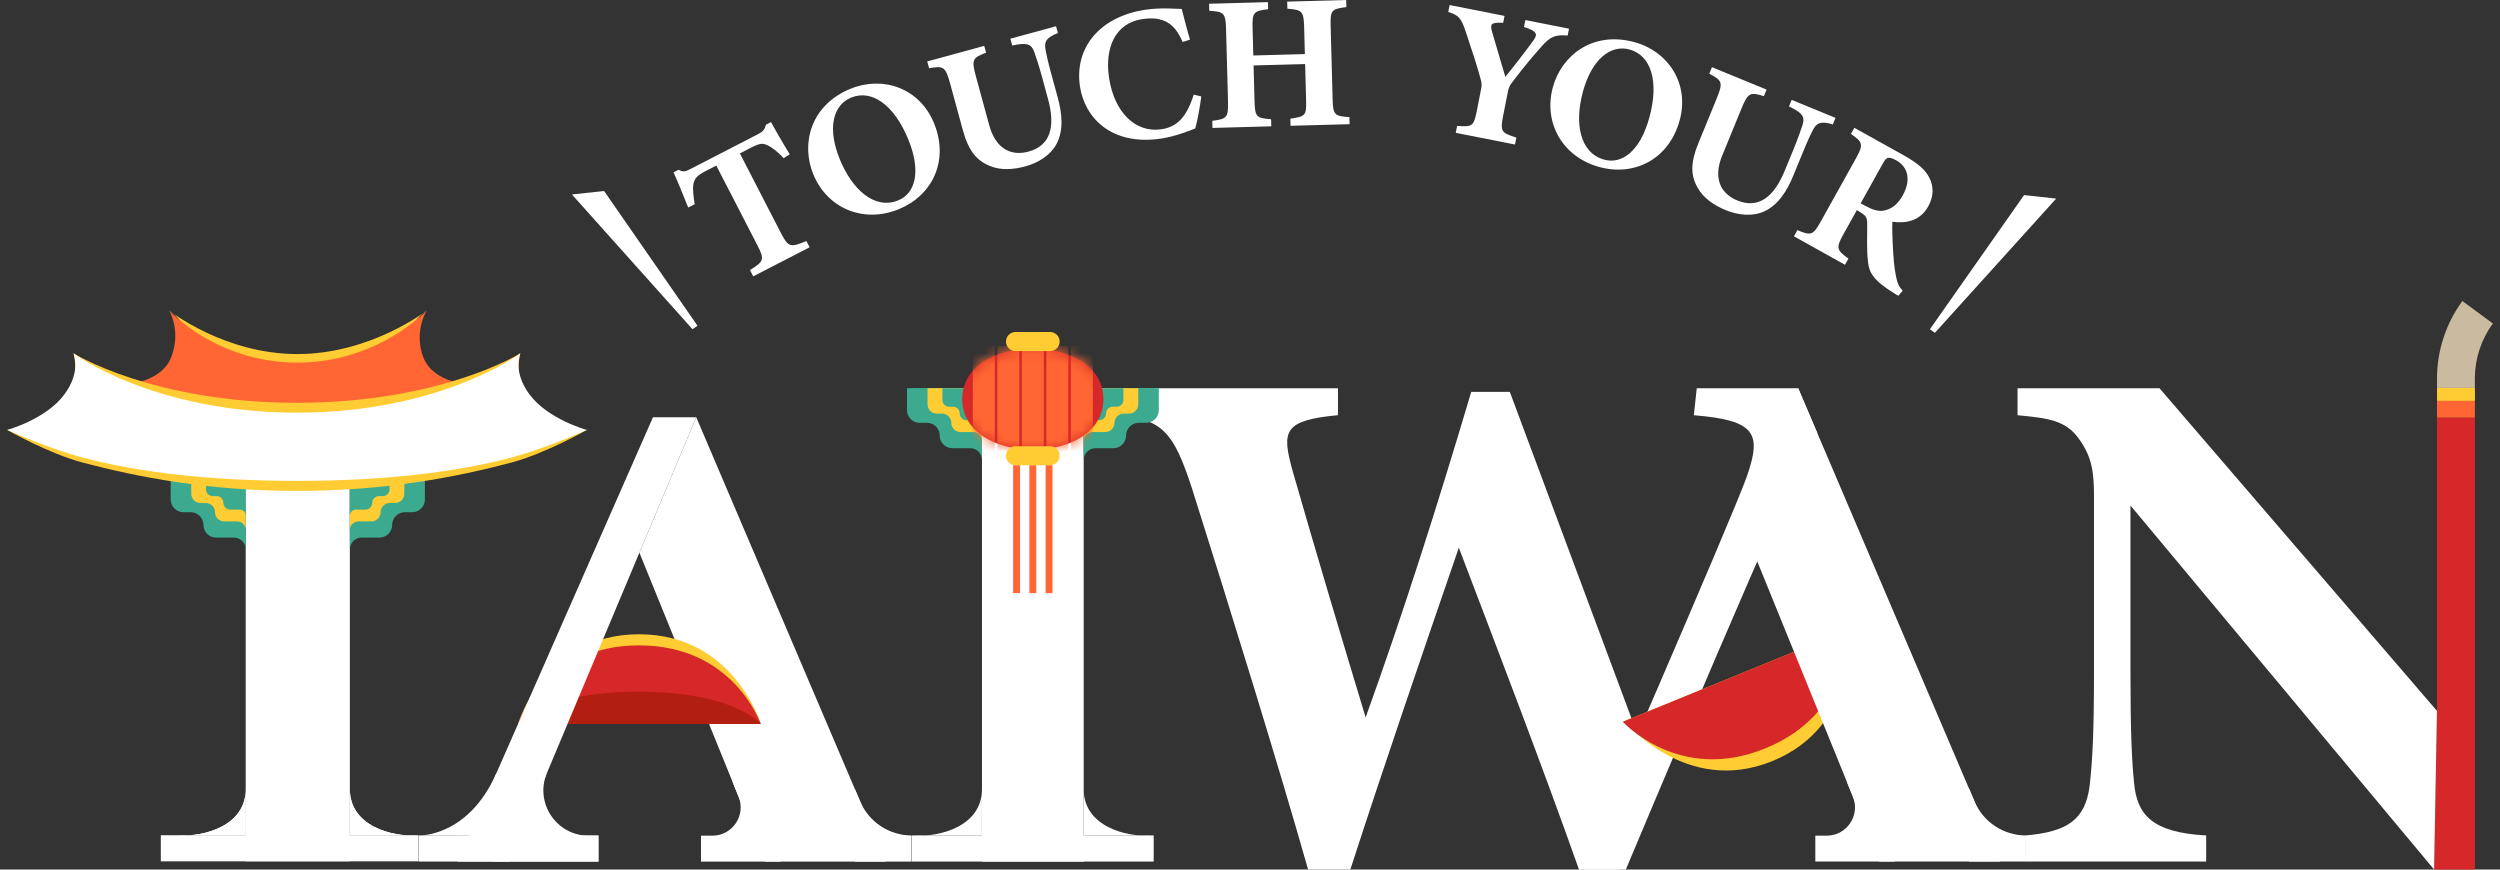 <?xml version="1.0" encoding="UTF-8"?>
<svg xmlns="http://www.w3.org/2000/svg" width="230" height="80" viewBox="0 0 230 80" fill="none">
  <rect x="0" y="0" width="230" height="80" fill="#333333" stroke="none"/>
  <g clip-path="url(#clip0_14129_980)">
    <path d="M227.688 35.688H224.205V38.432H227.688V35.688Z" fill="#FF6633"></path>
    <path d="M227.688 35.688H224.205V36.874H227.688V35.688Z" fill="#FFCC33"></path>
    <path d="M224.205 38.433V65.395L223.938 80H227.688V38.433H224.205Z" fill="#D62828"></path>
    <path d="M227.692 35.688H224.205V34.798C224.205 32.257 225.035 29.735 226.541 27.694L229.346 29.766C228.276 31.212 227.688 33 227.688 34.798V35.688H227.692Z" fill="#CABA9F"></path>
    <path d="M223.938 80L196.001 46.504V61.644C196.001 67.471 196.135 70.085 196.335 72.027C196.603 74.975 198.01 76.594 202.967 76.861V79.261H186.353V76.861C190.171 76.527 191.846 75.443 192.247 72.294C192.514 69.884 192.648 67.471 192.648 61.644V45.768C192.648 43.559 192.514 42.085 191.24 40.343C190.033 38.668 188.426 38.468 185.614 38.2V35.723H198.678L224.202 65.402" fill="white"></path>
    <path d="M149.018 80H145.268C141.851 70.352 138.034 60.437 134.213 50.388C130.729 60.504 127.38 70.285 124.231 80H120.346C117.665 70.553 113.38 56.686 109.629 44.829C107.954 39.738 106.948 38.598 102.863 38.197V35.72H123.094V38.197C118.07 38.665 117.936 39.671 118.872 43.154C121.082 50.86 123.428 58.696 125.638 66C129.054 56.553 132.27 46.437 135.353 36.054H138.903L152.361 72.157" fill="white"></path>
    <path d="M167.191 39.84C165.981 40.846 149.574 80.004 149.574 80.004H145.271C145.271 80.004 159.363 47.644 160.714 43.826C162.083 39.875 161.544 38.668 155.834 38.2L156.101 35.72H165.432L167.191 39.84Z" fill="white"></path>
    <path d="M149.455 66.334L170.126 57.893C170.126 57.893 171.139 66.721 163.054 70.021C155.095 73.269 149.455 66.334 149.455 66.334Z" fill="#FFCC33"></path>
    <path d="M149.3 66.397L169.971 57.956C169.971 57.956 170.485 65.556 162.396 68.856C154.437 72.104 149.296 66.397 149.296 66.397H149.3Z" fill="#D62828"></path>
    <path d="M184.013 79.261H172.895L161.379 50.937L161.344 50.849L165.432 35.716L167.191 39.84L184.013 79.261Z" fill="white"></path>
    <path d="M169.876 71.844L170.467 73.297C171.164 75.01 169.904 76.882 168.054 76.882H167.009V79.264H174.341L169.876 71.844Z" fill="white"></path>
    <path d="M186.388 76.861C184.326 76.861 182.465 75.63 181.656 73.737L181.146 72.544V79.264H186.385V76.861H186.388Z" fill="white"></path>
    <path d="M32.187 43.608H22.606V79.24H32.187V43.608Z" fill="white"></path>
    <path d="M39.09 43.945V45.954C39.09 46.598 38.566 47.123 37.922 47.123H37.246C36.602 47.123 36.078 47.647 36.078 48.291C36.078 48.934 35.554 49.459 34.91 49.459H33.274C32.676 49.459 32.187 49.944 32.187 50.546V43.945H39.09Z" fill="#3CAA8E"></path>
    <path d="M38.661 43.946V45.86C38.661 46.465 38.172 46.954 37.567 46.954H36.933C36.328 46.954 35.839 47.443 35.839 48.048C35.839 48.653 35.35 49.142 34.745 49.142H33.211C32.648 49.142 32.194 49.6 32.194 50.159V43.938H38.668L38.661 43.946Z" fill="#3CAA8E"></path>
    <path d="M37.588 43.945V45.543C37.588 46.046 37.179 46.458 36.673 46.458H36.145C35.642 46.458 35.23 46.866 35.23 47.372C35.23 47.876 34.822 48.287 34.316 48.287H33.035C32.567 48.287 32.187 48.667 32.187 49.135V43.945H37.588Z" fill="#3CAA8E"></path>
    <path d="M37.197 43.945V45.427C37.197 45.895 36.817 46.275 36.349 46.275H35.86C35.392 46.275 35.012 46.654 35.012 47.123C35.012 47.59 34.632 47.971 34.164 47.971H32.975C32.539 47.971 32.187 48.322 32.187 48.759V43.945H37.197Z" fill="#FFCC33"></path>
    <path d="M35.836 43.945V45.026C35.836 45.367 35.558 45.645 35.216 45.645H34.861C34.52 45.645 34.242 45.923 34.242 46.264C34.242 46.605 33.964 46.883 33.622 46.883H32.757C32.44 46.883 32.183 47.14 32.183 47.457V43.952H35.832L35.836 43.945Z" fill="#3CAA8E"></path>
    <path d="M15.703 43.946V45.955C15.703 46.599 16.227 47.123 16.871 47.123H17.546C18.19 47.123 18.715 47.647 18.715 48.291C18.715 48.935 19.239 49.459 19.883 49.459H21.519C22.117 49.459 22.606 49.945 22.606 50.547V43.946H15.703Z" fill="#3CAA8E"></path>
    <path d="M16.132 43.946V45.86C16.132 46.465 16.621 46.954 17.226 46.954H17.859C18.465 46.954 18.954 47.443 18.954 48.048C18.954 48.653 19.443 49.142 20.048 49.142H21.582C22.145 49.142 22.599 49.6 22.599 50.159V43.938H16.125L16.132 43.946Z" fill="#3CAA8E"></path>
    <path d="M17.205 43.945V45.543C17.205 46.046 17.613 46.458 18.12 46.458H18.648C19.151 46.458 19.562 46.866 19.562 47.372C19.562 47.876 19.971 48.287 20.477 48.287H21.758C22.226 48.287 22.606 48.667 22.606 49.135V43.945H17.205Z" fill="#3CAA8E"></path>
    <path d="M17.596 43.945V45.427C17.596 45.895 17.976 46.275 18.444 46.275H18.933C19.401 46.275 19.781 46.654 19.781 47.123C19.781 47.59 20.161 47.971 20.629 47.971H21.818C22.254 47.971 22.606 48.322 22.606 48.759V43.945H17.596Z" fill="#FFCC33"></path>
    <path d="M18.957 43.945V45.026C18.957 45.367 19.235 45.645 19.576 45.645H19.932C20.273 45.645 20.551 45.923 20.551 46.264C20.551 46.605 20.829 46.883 21.17 46.883H22.036C22.353 46.883 22.61 47.14 22.61 47.457V43.952H18.961L18.957 43.945Z" fill="#3CAA8E"></path>
    <path d="M38.499 76.843H14.795V79.243H38.499V76.843Z" fill="white"></path>
    <path d="M22.606 72.53V76.844H16.29C18.788 77.03 22.659 75.96 22.606 72.53Z" fill="white"></path>
    <path d="M32.187 72.53V76.844H38.502C36.004 77.03 32.134 75.96 32.187 72.53Z" fill="white"></path>
    <path d="M22.606 72.53V76.844H16.29C18.788 77.03 22.659 75.96 22.606 72.53Z" fill="white"></path>
    <path d="M32.187 72.53V76.844H38.502C36.004 77.03 32.134 75.96 32.187 72.53Z" fill="white"></path>
    <path d="M16.832 32.373C17.691 29.703 15.569 28.566 15.569 28.566C15.569 28.566 20.594 32.574 27.363 32.574C34.133 32.574 39.256 28.566 39.256 28.566C39.256 28.566 37.067 29.812 37.887 32.373C38.749 35.062 41.958 35.146 41.958 35.146C41.958 35.146 36.715 38.154 27.363 38.154C18.011 38.154 12.867 35.146 12.867 35.146C12.867 35.146 16.005 34.953 16.832 32.373Z" fill="#FFCC33"></path>
    <path d="M15.752 32.877C16.695 30.438 15.566 28.566 15.566 28.566C15.566 28.566 19.897 33.359 27.353 33.359C34.808 33.359 39.249 28.566 39.249 28.566C39.249 28.566 38.042 30.54 38.946 32.877C39.896 35.329 43.432 35.406 43.432 35.406C43.432 35.406 37.655 38.151 27.353 38.151C17.05 38.151 11.379 35.406 11.379 35.406C11.379 35.406 14.837 35.23 15.749 32.877H15.752Z" fill="#FF6633"></path>
    <path d="M48.71 37.204C47.13 35.061 47.872 32.503 47.872 32.503C47.872 32.503 40.631 37.056 27.317 37.056C14.003 37.056 6.762 32.503 6.762 32.503C6.762 32.503 7.505 35.061 5.925 37.204C4.232 39.498 0.658 39.554 0.658 39.554C0.658 39.554 4.451 41.718 7.589 42.552C12.649 43.893 19.186 45.163 27.321 45.163C35.456 45.163 41.993 43.896 47.053 42.552C50.191 41.718 53.984 39.554 53.984 39.554C53.984 39.554 50.409 39.498 48.717 37.204H48.71Z" fill="#FFCC33"></path>
    <path d="M48.71 36.286C47.13 34.143 47.872 32.503 47.872 32.503C47.872 32.503 40.631 37.964 27.317 37.964C14.003 37.964 6.762 32.503 6.762 32.503C6.762 32.503 7.505 34.143 5.925 36.286C4.232 38.58 0.658 39.554 0.658 39.554C0.658 39.554 4.451 41.261 7.589 42.091C12.649 43.432 19.186 44.241 27.321 44.241C35.456 44.241 41.993 43.432 47.053 42.091C50.191 41.257 53.984 39.554 53.984 39.554C53.984 39.554 50.409 38.58 48.717 36.286H48.71Z" fill="white"></path>
    <path d="M64.054 38.387L81.495 79.265H70.377L58.825 50.846L64.054 38.387Z" fill="white"></path>
    <path d="M69.99 66.601H47.661C47.661 66.601 50.057 58.354 58.794 58.354C67.53 58.354 69.99 66.601 69.99 66.601Z" fill="#FFCC33"></path>
    <path d="M69.99 66.602H47.661C47.661 66.602 50.057 59.374 58.794 59.374C67.53 59.374 69.99 66.602 69.99 66.602Z" fill="#D62828"></path>
    <path d="M69.99 66.601H47.661C47.661 66.601 50.057 63.635 58.794 63.635C67.53 63.635 69.99 66.601 69.99 66.601Z" fill="#B21E0F"></path>
    <path d="M60.074 38.387L42.091 79.265H46.898L64.054 38.387H60.074Z" fill="white"></path>
    <path d="M55.057 76.861H38.517V79.264H55.057V76.861Z" fill="white"></path>
    <path d="M38.517 76.862C38.517 76.862 43.059 77.062 45.677 71.109V76.883L38.517 76.862Z" fill="white"></path>
    <path d="M50.318 71.109C49.167 73.85 51.18 76.883 54.156 76.883H55.057V79.265H45.36L50.318 71.112V71.109Z" fill="white"></path>
    <path d="M67.358 71.844L67.949 73.297C68.646 75.011 67.386 76.883 65.535 76.883H64.49V79.265H71.823L67.358 71.844Z" fill="white"></path>
    <path d="M83.87 76.862C81.808 76.862 79.947 75.63 79.138 73.737L78.627 72.544V79.265H83.867V76.862H83.87Z" fill="white"></path>
    <path d="M106.139 76.861H83.902V79.264H106.139V76.861Z" fill="white"></path>
    <path d="M90.337 72.544V76.861H84.014C86.516 77.048 90.39 75.975 90.337 72.544Z" fill="white"></path>
    <path d="M99.7 72.544V76.861H106.022C103.521 77.048 99.647 75.975 99.7 72.544Z" fill="white"></path>
    <path d="M83.441 35.719V37.732C83.441 38.379 83.965 38.9 84.609 38.9H85.284C85.932 38.9 86.453 39.424 86.453 40.068C86.453 40.716 86.977 41.236 87.621 41.236H89.26C89.862 41.236 90.348 41.722 90.348 42.324V35.716H83.437L83.441 35.719Z" fill="#3CAA8E"></path>
    <path d="M83.87 35.719V37.637C83.87 38.242 84.362 38.735 84.968 38.735H85.601C86.206 38.735 86.699 39.227 86.699 39.832C86.699 40.438 87.191 40.93 87.796 40.93H89.334C89.897 40.93 90.355 41.388 90.355 41.95V35.723H83.873L83.87 35.719Z" fill="#3CAA8E"></path>
    <path d="M84.943 35.719V37.32C84.943 37.827 85.351 38.235 85.858 38.235H86.386C86.892 38.235 87.301 38.643 87.301 39.15C87.301 39.656 87.709 40.065 88.215 40.065H89.496C89.968 40.065 90.348 40.445 90.348 40.916V35.719H84.94H84.943Z" fill="#3CAA8E"></path>
    <path d="M85.334 35.719V37.204C85.334 37.672 85.714 38.052 86.182 38.052H86.671C87.139 38.052 87.519 38.432 87.519 38.9C87.519 39.368 87.899 39.748 88.367 39.748H89.556C89.992 39.748 90.344 40.1 90.344 40.536V35.716H85.327L85.334 35.719Z" fill="#FFCC33"></path>
    <path d="M86.699 35.719V36.799C86.699 37.141 86.977 37.419 87.318 37.419H87.677C88.018 37.419 88.296 37.697 88.296 38.038C88.296 38.379 88.574 38.657 88.916 38.657H89.781C90.098 38.657 90.355 38.914 90.355 39.231V35.719H86.703H86.699Z" fill="#3CAA8E"></path>
    <path d="M99.7 35.719H90.341V79.264H99.7V35.719Z" fill="white"></path>
    <path d="M106.611 35.719V37.732C106.611 38.379 106.086 38.9 105.443 38.9H104.767C104.12 38.9 103.599 39.424 103.599 40.068C103.599 40.716 103.075 41.236 102.431 41.236H100.791C100.189 41.236 99.704 41.722 99.704 42.324V35.716H106.614L106.611 35.719Z" fill="#3CAA8E"></path>
    <path d="M106.181 35.72V37.637C106.181 38.242 105.688 38.735 105.083 38.735H104.45C103.845 38.735 103.352 39.228 103.352 39.833C103.352 40.438 102.859 40.931 102.254 40.931H100.717C100.154 40.931 99.696 41.388 99.696 41.951V35.723H106.177L106.181 35.72Z" fill="#3CAA8E"></path>
    <path d="M105.108 35.72V37.321C105.108 37.827 104.7 38.236 104.193 38.236H103.666C103.159 38.236 102.751 38.644 102.751 39.15C102.751 39.657 102.343 40.065 101.836 40.065H100.555C100.084 40.065 99.704 40.445 99.704 40.916V35.72H105.112H105.108Z" fill="#3CAA8E"></path>
    <path d="M104.717 35.719V37.204C104.717 37.672 104.337 38.052 103.869 38.052H103.38C102.912 38.052 102.532 38.432 102.532 38.9C102.532 39.368 102.152 39.748 101.684 39.748H100.495C100.058 39.748 99.707 40.1 99.707 40.536V35.716H104.724L104.717 35.719Z" fill="#FFCC33"></path>
    <path d="M103.352 35.72V36.8C103.352 37.141 103.074 37.419 102.733 37.419H102.374C102.033 37.419 101.755 37.697 101.755 38.038C101.755 38.38 101.477 38.658 101.135 38.658H100.27C99.953 38.658 99.696 38.914 99.696 39.231V35.72H103.348H103.352Z" fill="#3CAA8E"></path>
    <path d="M101.347 35.557C101.22 35.135 101.023 34.748 100.766 34.396C100.439 33.95 100.01 33.559 99.506 33.235C98.342 32.482 96.762 32.074 95.02 32.074C93.279 32.074 91.699 32.482 90.534 33.235C90.031 33.559 89.605 33.95 89.275 34.396C89.018 34.748 88.821 35.135 88.694 35.557C88.585 35.92 88.525 36.307 88.525 36.719C88.525 37.13 88.585 37.517 88.694 37.88C88.821 38.302 89.018 38.689 89.275 39.041C89.602 39.488 90.031 39.878 90.534 40.202C91.699 40.955 93.279 41.363 95.02 41.363C96.762 41.363 98.342 40.955 99.506 40.202C100.01 39.878 100.435 39.488 100.766 39.041C101.023 38.689 101.22 38.302 101.347 37.88C101.456 37.517 101.515 37.13 101.515 36.719C101.515 36.307 101.456 35.92 101.347 35.557Z" fill="#D62828"></path>
    <mask id="mask0_14129_980" style="mask-type:luminance" maskUnits="userSpaceOnUse" x="88" y="32" width="14" height="10">
      <path d="M101.353 35.558C101.227 35.136 101.03 34.745 100.769 34.393C100.442 33.943 100.013 33.556 99.51 33.229C98.342 32.476 96.762 32.064 95.017 32.064C93.272 32.064 91.692 32.472 90.524 33.229C90.02 33.552 89.591 33.943 89.264 34.393C89.007 34.745 88.81 35.136 88.68 35.558C88.571 35.92 88.511 36.311 88.511 36.722C88.511 37.134 88.571 37.521 88.68 37.887C88.806 38.309 89.004 38.7 89.264 39.052C89.591 39.502 90.02 39.889 90.524 40.216C91.692 40.969 93.272 41.381 95.017 41.381C96.762 41.381 98.342 40.973 99.51 40.216C100.013 39.893 100.442 39.502 100.769 39.052C101.026 38.7 101.223 38.309 101.353 37.887C101.463 37.525 101.522 37.134 101.522 36.722C101.522 36.311 101.463 35.924 101.353 35.558Z" fill="white"></path>
    </mask>
    <g mask="url(#mask0_14129_980)">
      <path d="M95.02 31.564V36.765V41.603" stroke="#FF6633" stroke-width="2.02" stroke-miterlimit="10"></path>
      <path d="M92.765 31.835V36.765V41.603" stroke="#FF6633" stroke-width="2.02" stroke-miterlimit="10"></path>
      <path d="M90.51 31.835V41.603" stroke="#FF6633" stroke-width="2.02" stroke-miterlimit="10"></path>
      <path d="M99.531 31.835V36.765V41.603" stroke="#FF6633" stroke-width="2.02" stroke-miterlimit="10"></path>
      <path d="M97.276 31.835V36.765V41.603" stroke="#FF6633" stroke-width="2.02" stroke-miterlimit="10"></path>
    </g>
    <path d="M96.611 30.547H93.426C92.942 30.547 92.55 30.94 92.55 31.424C92.55 31.907 92.942 32.3 93.426 32.3H96.611C97.094 32.3 97.487 31.907 97.487 31.424C97.487 30.94 97.094 30.547 96.611 30.547Z" fill="#FFCC33"></path>
    <path d="M96.611 41.054H93.426C92.942 41.054 92.55 41.446 92.55 41.93C92.55 42.414 92.942 42.806 93.426 42.806H96.611C97.094 42.806 97.487 42.414 97.487 41.93C97.487 41.446 97.094 41.054 96.611 41.054Z" fill="#FFCC33"></path>
    <path d="M93.841 42.806H93.208V54.568H93.841V42.806Z" fill="#FF6633"></path>
    <path d="M95.337 42.806H94.704V54.568H95.337V42.806Z" fill="#FF6633"></path>
    <path d="M96.829 42.806H96.196V54.568H96.829V42.806Z" fill="#FF6633"></path>
    <path d="M52.619 17.892L55.574 17.571L64.17 29.967L63.709 30.287L52.619 17.892Z" fill="white"></path>
    <path d="M72.09 14.552C71.549 13.922 70.898 13.507 70.63 13.367C70.18 13.184 69.99 13.124 69.068 13.599L68.069 14.113L71.855 21.456C72.53 22.768 72.734 22.782 74.184 22.173L74.483 22.75L69.297 25.424L68.998 24.847C70.268 24.052 70.363 23.887 69.684 22.575L65.898 15.231L64.944 15.724C64.068 16.174 63.892 16.445 63.787 16.973C63.72 17.381 63.794 18.057 63.91 18.789L63.315 19.095C62.837 17.898 62.319 16.621 61.964 15.858L62.432 15.615C62.851 15.854 63.055 15.787 63.523 15.548L69.772 12.325C70.194 12.107 70.363 11.899 70.475 11.467L70.929 11.234C71.285 11.882 72.055 13.226 72.657 14.2L72.087 14.552H72.09Z" fill="white"></path>
    <path d="M78.251 8.166C81.26 6.935 84.616 8.124 85.928 11.329C87.347 14.795 85.767 17.986 82.692 19.246C79.437 20.579 76.105 19.169 74.821 16.03C73.681 13.247 74.539 9.686 78.248 8.166H78.251ZM78.3 8.982C76.64 9.662 76.087 11.787 77.266 14.668C78.392 17.416 80.447 19.33 82.646 18.43C84.19 17.796 84.781 15.808 83.564 12.828C82.245 9.609 80.19 8.208 78.304 8.979L78.3 8.982Z" fill="white"></path>
    <path d="M97.332 3.04C96.273 3.437 96.072 3.839 96.174 4.468C96.262 4.993 96.385 5.577 96.709 6.766L97.314 8.986C97.712 10.446 97.877 11.984 97.188 13.268C96.628 14.296 95.523 14.982 94.32 15.309C93.201 15.615 92.015 15.682 91.044 15.256C89.859 14.778 89.099 13.873 88.581 11.973L87.41 7.681C86.984 6.122 86.797 6.045 85.478 6.277L85.306 5.651L90.548 4.222L90.721 4.848C89.482 5.313 89.359 5.475 89.785 7.033L91.016 11.544C91.533 13.444 92.811 14.443 94.623 13.947C96.642 13.398 97.117 11.664 96.421 9.12L95.844 6.998C95.523 5.827 95.305 5.232 95.133 4.732C94.851 3.969 94.331 3.93 93.124 4.187L92.951 3.561L97.156 2.414L97.328 3.04H97.332Z" fill="white"></path>
    <path d="M110.519 8.87C110.407 9.778 110.153 11.164 109.967 11.815C109.531 11.987 108.158 12.55 106.835 12.747C102.159 13.451 99.777 10.735 99.359 7.973C98.817 4.373 101.195 1.527 105.368 0.897C106.881 0.668 108.274 0.834 108.718 0.82C108.929 1.625 109.242 2.892 109.481 3.638L108.806 3.863C108.236 2.561 107.616 1.998 106.642 1.77C106.199 1.657 105.562 1.685 105.094 1.756C102.574 2.136 101.621 4.43 102.033 7.16C102.511 10.341 104.471 12.251 106.853 11.892C108.313 11.671 109.172 10.759 109.823 8.708L110.523 8.87H110.519Z" fill="white"></path>
    <path d="M123.865 0.651C122.5 0.827 122.377 0.936 122.419 2.396L122.602 9.127C122.64 10.587 122.785 10.686 124.143 10.774L124.16 11.425L118.731 11.572L118.714 10.921C120.097 10.707 120.202 10.654 120.16 9.194L120.072 5.89L115.329 6.02L115.417 9.324C115.456 10.784 115.618 10.865 116.941 10.971L116.958 11.622L111.547 11.769L111.529 11.118C112.824 10.943 113.017 10.851 112.979 9.391L112.796 2.66C112.757 1.2 112.595 1.066 111.255 0.996L111.237 0.345L116.649 0.197L116.666 0.848C115.333 1.006 115.195 1.133 115.238 2.593L115.304 5.105L120.047 4.975L119.981 2.463C119.942 1.003 119.762 0.904 118.439 0.799L118.422 0.148L123.851 0L123.868 0.651H123.865Z" fill="white"></path>
    <path d="M144.226 3.272C143.097 3.174 142.654 3.339 141.827 4.268C140.993 5.214 140.272 6.055 139.086 7.614C138.892 7.864 138.801 8.061 138.716 8.49L138.294 10.629C137.999 12.128 138.125 12.209 139.504 12.659L139.378 13.296L133.928 12.22L134.054 11.583C135.451 11.681 135.581 11.653 135.877 10.151L136.267 8.166C136.341 7.786 136.306 7.6 136.236 7.336C135.937 6.221 135.529 4.94 134.85 2.924C134.434 1.678 134.22 1.4 133.238 1.101L133.365 0.464L138.417 1.464L138.291 2.1C137.105 2.027 137.094 2.259 137.27 2.92C137.619 4.155 138.087 5.679 138.491 7.069C139.198 6.207 140.356 4.715 141.046 3.758C141.51 3.131 141.415 2.882 140.205 2.48L140.331 1.844L144.349 2.639L144.223 3.276L144.226 3.272Z" fill="white"></path>
    <path d="M150.373 3.878C153.512 4.736 155.443 7.723 154.532 11.062C153.547 14.672 150.349 16.242 147.143 15.366C143.751 14.44 141.971 11.291 142.865 8.019C143.656 5.12 146.51 2.819 150.373 3.878ZM149.916 4.553C148.185 4.082 146.45 5.429 145.63 8.431C144.846 11.295 145.31 14.064 147.601 14.69C149.212 15.13 150.894 13.912 151.742 10.809C152.66 7.452 151.883 5.091 149.916 4.553Z" fill="white"></path>
    <path d="M168.624 11.446C167.543 11.115 167.139 11.312 166.836 11.871C166.586 12.339 166.33 12.878 165.862 14.018L164.989 16.146C164.416 17.547 163.606 18.866 162.28 19.461C161.21 19.936 159.919 19.802 158.761 19.331C157.688 18.891 156.71 18.222 156.196 17.29C155.545 16.189 155.496 15.01 156.246 13.188L157.931 9.074C158.543 7.579 158.445 7.403 157.255 6.784L157.502 6.182L162.526 8.244L162.28 8.846C161.013 8.459 160.82 8.511 160.207 10.01L158.434 14.335C157.688 16.157 158.089 17.726 159.827 18.441C161.763 19.236 163.195 18.148 164.194 15.71L165.028 13.677C165.489 12.554 165.679 11.949 165.848 11.449C166.09 10.675 165.7 10.327 164.588 9.792L164.834 9.19L168.866 10.844L168.62 11.446H168.624Z" fill="white"></path>
    <path d="M174.651 27.212C174.559 27.159 174.373 27.057 174.197 26.941C172.297 25.762 171.963 25.031 171.861 24.13C171.716 22.944 171.794 21.758 171.783 20.548C171.783 20.006 171.621 19.795 171.129 19.521L170.83 19.334L169.581 21.575C168.887 22.821 168.982 23.011 170.056 23.792L169.739 24.358L165.042 21.741L165.358 21.171C166.593 21.698 166.801 21.653 167.494 20.407L170.77 14.528C171.445 13.314 171.386 13.061 170.284 12.325L170.601 11.759L175.055 14.239C176.421 14.999 177.121 15.59 177.508 16.372C177.891 17.128 177.93 18.036 177.399 18.986C176.639 20.351 175.33 20.569 174.095 20.404C174.067 20.991 174.112 22.325 174.179 23.285C174.246 24.429 174.352 25.03 174.457 25.534C174.587 26.128 174.689 26.346 175.048 26.748L174.651 27.209V27.212ZM171.597 18.933C172.258 19.299 172.825 19.475 173.324 19.373C174.07 19.225 174.612 18.761 175.048 17.98C175.956 16.35 175.344 15.246 174.482 14.767C174.067 14.535 173.834 14.486 173.69 14.528C173.532 14.559 173.398 14.728 173.226 15.034L171.182 18.704L171.597 18.936V18.933Z" fill="white"></path>
    <path d="M186.213 17.948L189.168 18.271L178.011 30.618L177.55 30.294L186.216 17.948H186.213Z" fill="white"></path>
  </g>
  <defs>
    <clipPath id="clip0_14129_980">
      <rect width="228.692" height="80" fill="white" transform="translate(0.654)"></rect>
    </clipPath>
  </defs>
</svg>
